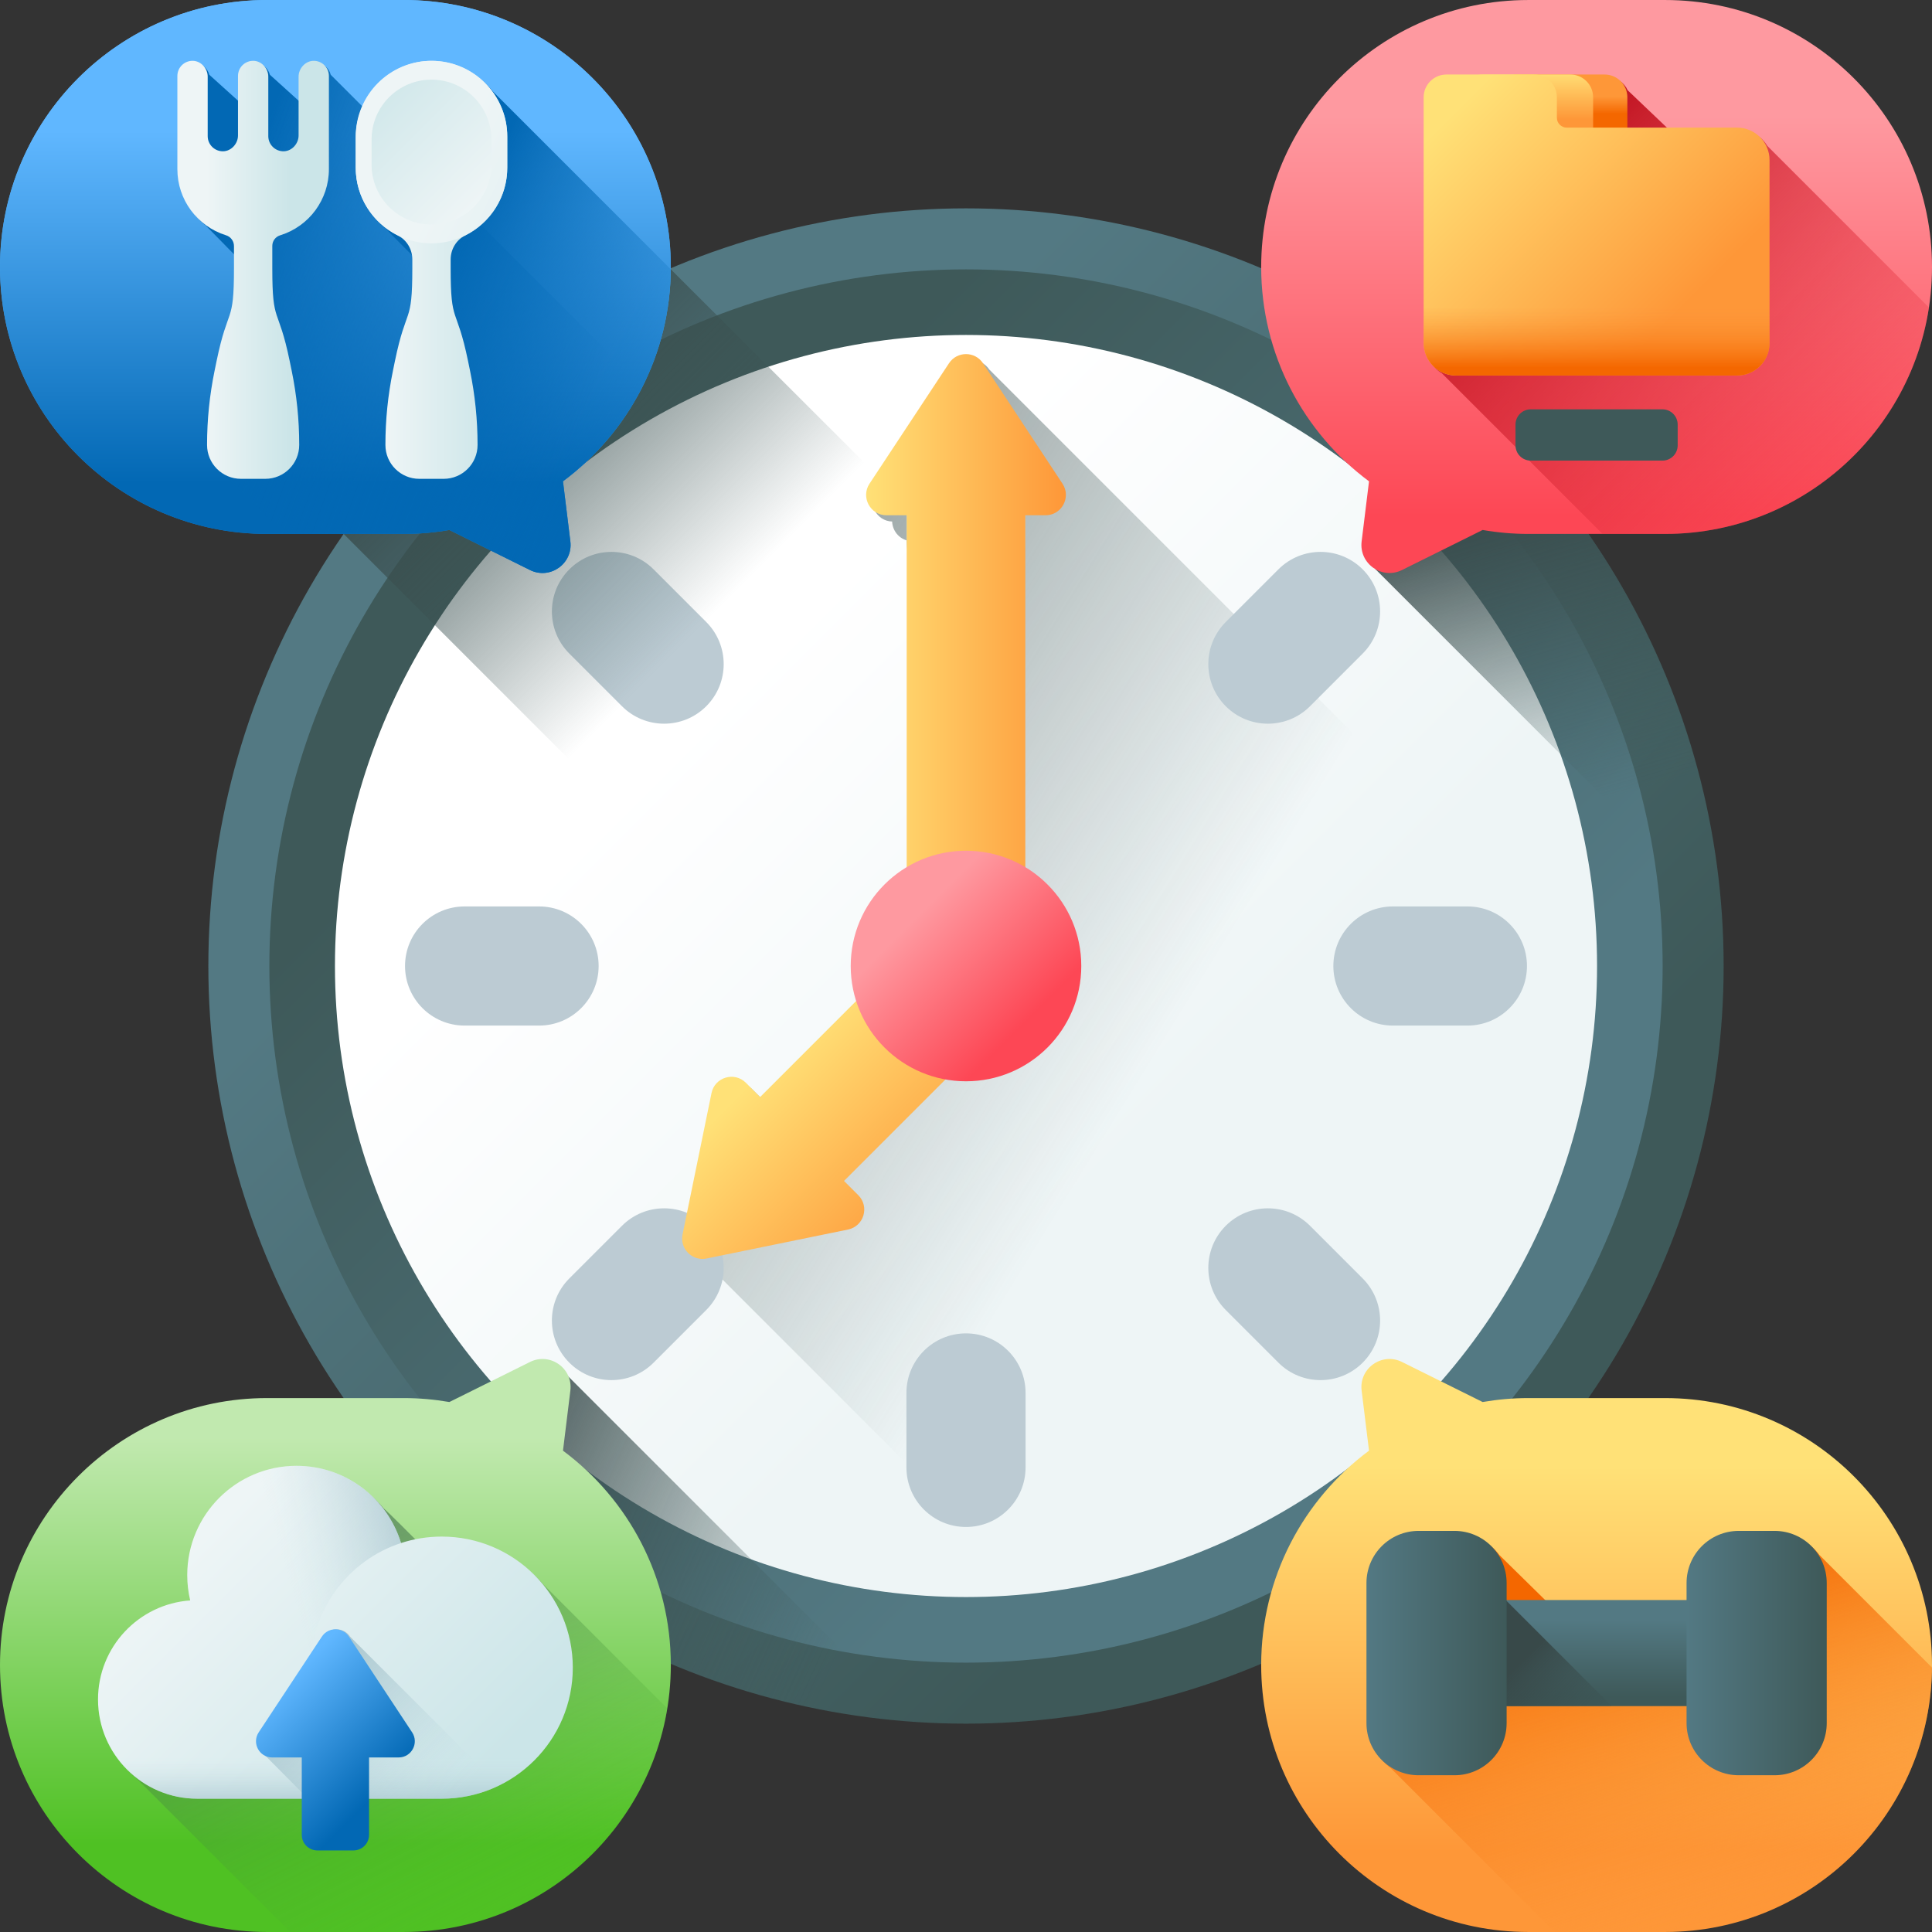 <svg xmlns="http://www.w3.org/2000/svg" xmlns:xlink="http://www.w3.org/1999/xlink" id="Capa_1" height="512" viewBox="0 0 510 510" width="512"><rect x="0" y="0" width="510" height="510" fill="#333333" stroke="none"/><linearGradient id="lg1"><stop offset="0" stop-color="#537983"></stop><stop offset="1" stop-color="#3e5959"></stop></linearGradient><linearGradient id="SVGID_1_" gradientUnits="userSpaceOnUse" x1="169.41" x2="354.852" xlink:href="#lg1" y1="169.411" y2="354.854"></linearGradient><linearGradient id="SVGID_2_" gradientTransform="matrix(-1 0 0 -1 727.333 -266)" gradientUnits="userSpaceOnUse" x1="393.635" x2="564.145" xlink:href="#lg1" y1="-599.701" y2="-429.19"></linearGradient><linearGradient id="SVGID_3_" gradientUnits="userSpaceOnUse" x1="186.824" x2="301.767" y1="186.826" y2="301.768"><stop offset="0" stop-color="#fff"></stop><stop offset="1" stop-color="#eef5f6"></stop></linearGradient><linearGradient id="lg2"><stop offset="0" stop-color="#3e5959" stop-opacity="0"></stop><stop offset=".815" stop-color="#394c4c" stop-opacity=".815"></stop><stop offset="1" stop-color="#384949"></stop></linearGradient><linearGradient id="SVGID_4_" gradientUnits="userSpaceOnUse" x1="303.646" x2="60.646" xlink:href="#lg2" y1="281.176" y2="131.176"></linearGradient><linearGradient id="lg3"><stop offset="0" stop-color="#ffe177"></stop><stop offset="1" stop-color="#fe9738"></stop></linearGradient><linearGradient id="SVGID_5_" gradientUnits="userSpaceOnUse" x1="206.765" x2="249.692" xlink:href="#lg3" y1="277.187" y2="320.114"></linearGradient><linearGradient id="SVGID_6_" gradientUnits="userSpaceOnUse" x1="228.63" x2="281.37" xlink:href="#lg3" y1="173.303" y2="173.303"></linearGradient><linearGradient id="lg4"><stop offset="0" stop-color="#fe99a0"></stop><stop offset="1" stop-color="#fd4755"></stop></linearGradient><linearGradient id="SVGID_7_" gradientUnits="userSpaceOnUse" x1="241.977" x2="270.193" xlink:href="#lg4" y1="241.979" y2="270.195"></linearGradient><linearGradient id="SVGID_8_" gradientUnits="userSpaceOnUse" x1="421.461" x2="421.461" xlink:href="#lg3" y1="387.046" y2="489.041"></linearGradient><linearGradient id="lg5"><stop offset="0" stop-color="#fe9738" stop-opacity="0"></stop><stop offset="1" stop-color="#f46700"></stop></linearGradient><linearGradient id="SVGID_9_" gradientUnits="userSpaceOnUse" x1="454.092" x2="426.592" xlink:href="#lg5" y1="509.936" y2="418.436"></linearGradient><linearGradient id="SVGID_10_" gradientUnits="userSpaceOnUse" x1="421.461" x2="421.461" xlink:href="#lg1" y1="427.62" y2="447.843"></linearGradient><linearGradient id="SVGID_11_" gradientUnits="userSpaceOnUse" x1="425.19" x2="398.602" y1="467.974" y2="441.385"><stop offset="0" stop-color="#3e5959" stop-opacity="0"></stop><stop offset="1" stop-color="#384949"></stop></linearGradient><linearGradient id="SVGID_12_" gradientUnits="userSpaceOnUse" x1="360.711" x2="397.711" xlink:href="#lg1" y1="436.37" y2="436.37"></linearGradient><linearGradient id="SVGID_13_" gradientUnits="userSpaceOnUse" x1="445.211" x2="482.211" xlink:href="#lg1" y1="436.37" y2="436.37"></linearGradient><linearGradient id="SVGID_14_" gradientUnits="userSpaceOnUse" x1="189.273" x2="117.512" xlink:href="#lg2" y1="161.229" y2="89.468"></linearGradient><linearGradient id="lg6"><stop offset="0" stop-color="#60b7ff"></stop><stop offset="1" stop-color="#0268b4"></stop></linearGradient><linearGradient id="SVGID_15_" gradientUnits="userSpaceOnUse" x1="88.539" x2="88.539" xlink:href="#lg6" y1="30" y2="187.521"></linearGradient><linearGradient id="SVGID_16_" gradientUnits="userSpaceOnUse" x1="88.54" x2="88.54" xlink:href="#lg6" y1="34.563" y2="127.607"></linearGradient><linearGradient id="lg7"><stop offset="0" stop-color="#0268b4" stop-opacity="0"></stop><stop offset="1" stop-color="#0268b4"></stop></linearGradient><linearGradient id="SVGID_17_" gradientUnits="userSpaceOnUse" x1="156.977" x2="56.977" xlink:href="#lg7" y1="106.695" y2="70.695"></linearGradient><linearGradient id="SVGID_18_" gradientUnits="userSpaceOnUse" x1="174.371" x2="113.038" xlink:href="#lg7" y1="107.125" y2="75.125"></linearGradient><linearGradient id="lg8"><stop offset="0" stop-color="#eef5f6"></stop><stop offset="1" stop-color="#cbe5e8"></stop></linearGradient><linearGradient id="SVGID_19_" gradientUnits="userSpaceOnUse" x1="54.546" x2="76.604" xlink:href="#lg8" y1="71.227" y2="71.227"></linearGradient><linearGradient id="SVGID_20_" gradientUnits="userSpaceOnUse" x1="101.969" x2="130.676" xlink:href="#lg8" y1="71.229" y2="71.229"></linearGradient><linearGradient id="SVGID_21_" gradientUnits="userSpaceOnUse" x1="118.934" x2="196.549" xlink:href="#lg8" y1="42.594" y2="80.363"></linearGradient><linearGradient id="SVGID_22_" gradientUnits="userSpaceOnUse" x1="126.908" x2="94.078" xlink:href="#lg8" y1="53.15" y2="20.321"></linearGradient><linearGradient id="SVGID_23_" gradientUnits="userSpaceOnUse" x1="416.166" x2="392.166" xlink:href="#lg2" y1="213.44" y2="129.774"></linearGradient><linearGradient id="SVGID_24_" gradientUnits="userSpaceOnUse" x1="421.461" x2="421.461" xlink:href="#lg4" y1="30.669" y2="136.213"></linearGradient><linearGradient id="SVGID_25_" gradientUnits="userSpaceOnUse" x1="506.026" x2="405.481" y1="150.976" y2="50.431"><stop offset="0" stop-color="#fd4755" stop-opacity="0"></stop><stop offset="1" stop-color="#c41926"></stop></linearGradient><linearGradient id="SVGID_26_" gradientUnits="userSpaceOnUse" x1="411.999" x2="411.999" y1="25.459" y2="30.083"><stop offset="0" stop-color="#fe9738"></stop><stop offset="1" stop-color="#f46700"></stop></linearGradient><linearGradient id="SVGID_27_" gradientUnits="userSpaceOnUse" x1="402.963" x2="402.963" xlink:href="#lg3" y1="18.806" y2="31.558"></linearGradient><linearGradient id="SVGID_28_" gradientUnits="userSpaceOnUse" x1="384.145" x2="440.231" xlink:href="#lg3" y1="29.095" y2="85.181"></linearGradient><linearGradient id="SVGID_29_" gradientUnits="userSpaceOnUse" x1="421.461" x2="421.461" xlink:href="#lg5" y1="80.906" y2="97.023"></linearGradient><linearGradient id="SVGID_30_" gradientUnits="userSpaceOnUse" x1="225.32" x2="118.987" xlink:href="#lg2" y1="428.365" y2="380.699"></linearGradient><linearGradient id="SVGID_31_" gradientUnits="userSpaceOnUse" x1="88.539" x2="88.539" y1="379.546" y2="486.893"><stop offset="0" stop-color="#c1e9af"></stop><stop offset="1" stop-color="#4fc123"></stop></linearGradient><linearGradient id="SVGID_32_" gradientUnits="userSpaceOnUse" x1="129.69" x2="48.69" y1="509.67" y2="348.17"><stop offset="0" stop-color="#4fc123" stop-opacity="0"></stop><stop offset=".135" stop-color="#4bab2f" stop-opacity=".135"></stop><stop offset=".385" stop-color="#468741" stop-opacity=".385"></stop><stop offset=".62" stop-color="#426e4e" stop-opacity=".62"></stop><stop offset=".832" stop-color="#3f5e56" stop-opacity=".832"></stop><stop offset="1" stop-color="#3e5959"></stop></linearGradient><linearGradient id="SVGID_33_" gradientUnits="userSpaceOnUse" x1="52.603" x2="120.481" xlink:href="#lg8" y1="406.739" y2="474.617"></linearGradient><linearGradient id="lg9"><stop offset="0" stop-color="#cbe5e8" stop-opacity="0"></stop><stop offset=".023" stop-color="#c8e2e6" stop-opacity=".023"></stop><stop offset=".293" stop-color="#a7c6cf" stop-opacity=".293"></stop><stop offset=".552" stop-color="#8fb2be" stop-opacity=".552"></stop><stop offset=".794" stop-color="#81a6b5" stop-opacity=".794"></stop><stop offset="1" stop-color="#7ca1b1"></stop></linearGradient><linearGradient id="SVGID_34_" gradientUnits="userSpaceOnUse" x1="87.632" x2="87.632" xlink:href="#lg9" y1="464.148" y2="486.864"></linearGradient><linearGradient id="SVGID_35_" gradientUnits="userSpaceOnUse" x1="75.949" x2="136.964" xlink:href="#lg9" y1="416.305" y2="398.568"></linearGradient><linearGradient id="SVGID_36_" gradientUnits="userSpaceOnUse" x1="114.188" x2="56.02" xlink:href="#lg9" y1="481.358" y2="423.19"></linearGradient><linearGradient id="SVGID_37_" gradientUnits="userSpaceOnUse" x1="73.078" x2="99.843" xlink:href="#lg6" y1="446.171" y2="472.936"></linearGradient><g><g><g><circle cx="255" cy="255.002" fill="url(#SVGID_1_)" r="200"></circle><circle cx="255" cy="255.002" fill="url(#SVGID_2_)" r="183.896"></circle><circle cx="255" cy="255.002" fill="url(#SVGID_3_)" r="166.583"></circle><path d="m421.546 257.946-160.391-160.392c-2.125-3.22-6.85-3.22-8.976 0l-20.983 31.793c-2.325 3.523.135 8.192 4.306 8.327.097 2.668 2.198 5.093 5.19 5.189.021.569.126 1.126.318 1.653v86.057c-8.851 5.322-14.773 15.016-14.773 26.095 0 3.222.505 6.326 1.433 9.241l-25.346 25.346-3.766-3.766c-3.029-3.029-8.211-1.473-9.07 2.723l-7.643 37.319c-.687 3.352 1.864 6.352 5.086 6.45l86.576 86.576c82.333-9.102 146.575-78.2 148.039-162.611z" fill="url(#SVGID_4_)"></path><g fill="#bccbd3"><g><g><path d="m255 158.028c-8.685 0-15.725-7.041-15.725-15.725v-19.657c0-8.685 7.041-15.725 15.725-15.725 8.685 0 15.725 7.041 15.725 15.725v19.657c0 8.685-7.04 15.725-15.725 15.725z"></path><path d="m255 403.083c-8.685 0-15.725-7.041-15.725-15.725v-19.657c0-8.685 7.041-15.725 15.725-15.725 8.685 0 15.725 7.041 15.725 15.725v19.657c0 8.685-7.04 15.725-15.725 15.725z"></path></g><g><path d="m351.974 255.002c0-8.685 7.041-15.725 15.725-15.725h19.657c8.685 0 15.725 7.041 15.725 15.725 0 8.685-7.041 15.725-15.725 15.725h-19.657c-8.685 0-15.725-7.04-15.725-15.725z"></path><path d="m106.918 255.002c0-8.685 7.041-15.725 15.725-15.725h19.657c8.685 0 15.725 7.041 15.725 15.725 0 8.685-7.041 15.725-15.725 15.725h-19.657c-8.684 0-15.725-7.04-15.725-15.725z"></path></g></g><g><g><path d="m323.571 186.431c-6.141-6.141-6.141-16.098 0-22.239l13.9-13.9c6.141-6.141 16.098-6.141 22.239 0 6.141 6.141 6.141 16.098 0 22.239l-13.9 13.9c-6.141 6.141-16.098 6.141-22.239 0z"></path><path d="m150.291 359.711c-6.141-6.141-6.141-16.098 0-22.239l13.9-13.9c6.141-6.141 16.098-6.141 22.239 0 6.141 6.141 6.141 16.098 0 22.239l-13.9 13.9c-6.141 6.141-16.098 6.141-22.239 0z"></path></g><g><path d="m323.571 323.573c6.141-6.141 16.098-6.141 22.239 0l13.9 13.9c6.141 6.141 6.141 16.098 0 22.239-6.141 6.141-16.098 6.141-22.239 0l-13.9-13.9c-6.141-6.141-6.141-16.098 0-22.239z"></path><path d="m150.291 150.292c6.141-6.141 16.098-6.141 22.239 0l13.9 13.9c6.141 6.141 6.141 16.098 0 22.239-6.141 6.141-16.098 6.141-22.239 0l-13.9-13.9c-6.142-6.141-6.142-16.097 0-22.239z"></path></g></g></g></g><path d="m186.523 332.211 37.319-7.643c4.196-.859 5.752-6.041 2.723-9.07l-3.766-3.766 44.935-44.935c2.022-2.022 2.022-5.299 0-7.321l-14.822-14.822c-2.022-2.022-5.299-2.022-7.321 0l-44.935 44.935-3.766-3.766c-3.029-3.029-8.211-1.473-9.07 2.723l-7.644 37.319c-.774 3.779 2.567 7.12 6.347 6.346z" fill="url(#SVGID_5_)"></path><path d="m250.512 95.888-20.983 31.793c-2.36 3.575.204 8.339 4.488 8.339h5.326v111.938c0 2.859 2.318 5.177 5.177 5.177h20.961c2.859 0 5.177-2.318 5.177-5.177v-111.938h5.326c4.284 0 6.847-4.764 4.488-8.339l-20.983-31.793c-2.127-3.221-6.851-3.221-8.977 0z" fill="url(#SVGID_6_)"></path><circle cx="255" cy="255.002" fill="url(#SVGID_7_)" r="30.431"></circle></g><g><path d="m403.392 509.998h36.139c38.919 0 70.47-31.55 70.47-70.47 0-38.919-31.55-70.47-70.47-70.47h-36.139c-4.098 0-8.108.37-12.015 1.041l-21.281-10.571c-5.291-2.628-11.38 1.683-10.659 7.546l1.951 15.869c-17.273 12.843-28.467 33.405-28.467 56.584.001 38.921 31.551 70.471 70.471 70.471z" fill="url(#SVGID_8_)"></path><path d="m439.53 509.998c38.7 0 70.1-31.199 70.453-69.816l-29.658-29.658c-2.507-3.375-6.511-5.572-11.038-5.572h-9.486c-7.598 0-13.757 6.159-13.757 13.757v4.493h-37.313l-12.906-12.678c-2.507-3.375-6.511-5.572-11.038-5.572h-9.486c-7.598 0-13.757 6.159-13.757 13.757v36.986c0 4.527 2.197 8.531 5.572 11.038l43.264 43.264h29.15z" fill="url(#SVGID_9_)"></path><g><g><path d="m389.711 422.37h63.5v28h-63.5z" fill="url(#SVGID_10_)"></path></g><path d="m397.461 422.37h-7.75v28h35.75z" fill="url(#SVGID_11_)"></path><g><path d="m383.954 468.62h-9.486c-7.598 0-13.757-6.159-13.757-13.757v-36.986c0-7.598 6.159-13.757 13.757-13.757h9.486c7.598 0 13.757 6.159 13.757 13.757v36.986c0 7.597-6.159 13.757-13.757 13.757z" fill="url(#SVGID_12_)"></path><path d="m468.454 468.62h-9.486c-7.598 0-13.757-6.159-13.757-13.757v-36.986c0-7.598 6.159-13.757 13.757-13.757h9.486c7.598 0 13.757 6.159 13.757 13.757v36.986c0 7.597-6.159 13.757-13.757 13.757z" fill="url(#SVGID_13_)"></path></g></g></g><path d="m176.84 70.855c-34.911 14.836-64.728 39.315-86.131 70.087l278.351 278.351c30.841-21.452 55.363-51.354 70.189-86.366z" fill="url(#SVGID_14_)"></path><g><path d="m106.608.002h-36.138c-38.92 0-70.47 31.55-70.47 70.47 0 38.919 31.55 70.47 70.47 70.47h36.139c4.098 0 8.108-.37 12.015-1.041l21.281 10.571c5.291 2.628 11.38-1.683 10.659-7.546l-1.951-15.869c17.273-12.843 28.467-33.405 28.467-56.584-.002-38.921-31.552-70.471-70.472-70.471z" fill="url(#SVGID_15_)"></path><path d="m177.08 70.472c0 .21 0 .41-.01.62-.09 11.13-2.76 21.64-7.46 30.96-4.96 9.89-12.19 18.45-21 25l1.95 15.87c.72 5.87-5.37 10.18-10.66 7.55l-16.97-8.43-4.31-2.14c-3.9.67-7.91 1.04-12.01 1.04h-36.14c-19.46 0-37.08-7.89-49.83-20.64s-20.64-30.37-20.64-49.83c0-38.92 31.55-70.47 70.47-70.47h36.14c19.46 0 37.08 7.89 49.83 20.64s20.64 30.37 20.64 49.83z" fill="url(#SVGID_16_)"></path><g><path d="m148.61 127.052 1.95 15.87c.72 5.87-5.37 10.18-10.66 7.55l-16.97-8.43-4.31-2.14c-3.9.67-7.91 1.04-12.01 1.04h-31.81l-15.26-15.26c-2.58-1.57-4.31-4.4-4.31-7.64v-.07c0-6.57.67-13.12 2-19.55l.5-2.47c3.06-14.86 4.61-9.4 4.61-24.56v-3.69l-7.99-8.14c-4.29-3.39-6.95-8.61-6.95-14.32v-24.61c0-2.26 1.85-4.07 4.12-4 1.77.05 3.27 1.42 3.73 3.1l8.15 7.36v-6.46c0-2.26 1.86-4.07 4.12-4 1.78.05 3.27 1.42 3.73 3.1l8.14 7.36v-6.3c0-2.14 1.75-4.1 3.89-4.16 1.95-.06 3.6 1.29 4.02 3.1l9.07 9.07 73.24 73.25c-4.96 9.89-12.19 18.45-21 25z" fill="url(#SVGID_17_)"></path><path d="m177.07 71.092c-.09 11.13-2.76 21.64-7.46 30.96-4.96 9.89-12.19 18.45-21 25l1.95 15.87c.72 5.87-5.37 10.18-10.66 7.55l-16.97-8.43-16.22-16.22c-2.57-1.57-4.28-4.39-4.28-7.62v-.07c0-6.57.67-13.12 1.99-19.56l.51-2.46c3.06-14.86 4.6-9.45 4.6-24.61v-2.31c0-.39-.04-.78-.1-1.17-.53-.52-6.53-6.47-7.42-7.56-4.52-3.66-7.42-9.26-7.42-15.54v-7.79c0-2.95.64-5.78 1.78-8.33 3.19-7.16 10.35-12.21 18.61-12.05 6.12.11 11.58 2.98 15.17 7.42z" fill="url(#SVGID_18_)"></path><g><g><path d="m82.704 16.055c-2.139.069-3.882 2.03-3.882 4.168v15.544c0 2.139-1.737 4.105-3.876 4.168-2.265.069-4.122-1.749-4.122-3.996v-15.716c0-2.139-1.737-4.099-3.876-4.168-2.265-.063-4.122 1.749-4.122 4.002v15.71c0 2.139-1.743 4.105-3.876 4.168-2.265.069-4.122-1.749-4.122-3.996v-15.716c0-2.139-1.743-4.099-3.882-4.168-2.265-.063-4.122 1.749-4.122 4.002v24.614c0 7.993 5.2 15.056 12.832 17.436l.023.006c1.238.384 2.087 1.537 2.087 2.838v5.865c0 15.159-1.542 9.694-4.604 24.549l-.505 2.465c-1.324 6.433-1.995 12.986-1.995 19.557v.069c0 4.942 4.008 8.944 8.95 8.944h6.427c4.942 0 8.95-4.002 8.95-8.944v-.069c0-6.571-.671-13.124-1.995-19.557l-.505-2.465c-3.062-14.855-4.604-9.39-4.604-24.549v-5.906c0-1.279.831-2.408 2.053-2.786l.057-.017c3.819-1.193 7.024-3.549 9.277-6.611 2.253-3.068 3.555-6.829 3.555-10.825v-24.614c-.001-2.253-1.858-4.065-4.123-4.002z" fill="url(#SVGID_19_)"></path></g><g><g><path d="m114.29 16.061c-11.209-.218-20.388 9.174-20.388 20.388v7.786c0 7.844 4.518 14.632 11.089 17.906 2.391 1.193 3.853 3.692 3.853 6.364v2.311c0 15.159-1.542 9.694-4.604 24.549l-.505 2.465c-1.324 6.433-1.995 12.986-1.995 19.557v.069c0 4.942 4.008 8.944 8.95 8.944h6.427c4.942 0 8.95-4.002 8.95-8.944v-.069c0-6.571-.671-13.124-1.995-19.557l-.505-2.465c-3.062-14.855-4.604-9.39-4.604-24.549v-2.311c0-2.672 1.462-5.172 3.853-6.364 6.571-3.274 11.089-10.062 11.089-17.906v-8.176c-.001-10.916-8.744-19.792-19.615-19.998z" fill="url(#SVGID_20_)"></path><path d="m113.903 64.235c-11.046 0-20.001-8.955-20.001-20.001v-8.178c0-11.046 8.955-20.001 20.001-20.001 11.046 0 20.001 8.955 20.001 20.001v8.178c0 11.046-8.955 20.001-20.001 20.001z" fill="url(#SVGID_21_)"></path><path d="m113.903 59.267c-8.732 0-15.812-7.079-15.812-15.812v-6.62c0-8.732 7.079-15.812 15.812-15.812 8.732 0 15.812 7.079 15.812 15.812v6.62c-.001 8.733-7.08 15.812-15.812 15.812z" fill="url(#SVGID_22_)"></path></g></g></g></g></g><path d="m410.177 128.835h-47.177v21.333l91.55 91.55c-2.798-42.666-18.97-81.677-44.373-112.883z" fill="url(#SVGID_23_)"></path><g><path d="m403.392.002h36.139c38.919 0 70.47 31.55 70.47 70.47 0 38.919-31.55 70.47-70.47 70.47h-36.139c-4.098 0-8.108-.37-12.015-1.041l-21.281 10.571c-5.291 2.628-11.38-1.683-10.659-7.546l1.951-15.869c-17.273-12.843-28.467-33.405-28.467-56.584.001-38.921 31.551-70.471 70.471-70.471z" fill="url(#SVGID_24_)"></path><path d="m509.192 81.175-42.658-42.658c-1.492-2.511-4.224-4.199-7.357-4.199h-18.493l-11.015-10.489c-.944-2.082-3.036-3.533-5.471-3.533h-41.754c-3.319 0-6.009 2.691-6.009 6.01v64.887c0 3.133 1.688 5.865 4.199 7.357l42.392 42.392h16.505c35.28-.001 64.504-25.927 69.661-59.767z" fill="url(#SVGID_25_)"></path><g><g><path d="m429.582 35.696h-35.166v-10.016c0-3.319 2.691-6.009 6.009-6.009h23.147c3.319 0 6.009 2.691 6.009 6.009v10.016z" fill="url(#SVGID_26_)"></path><path d="m420.546 35.696h-35.166v-10.016c0-3.319 2.691-6.009 6.009-6.009h23.147c3.319 0 6.009 2.691 6.009 6.009v10.016z" fill="url(#SVGID_27_)"></path><path d="m410.976 31.077v-5.397c0-3.319-2.691-6.009-6.009-6.009h-23.148c-3.319 0-6.009 2.691-6.009 6.009v64.888c0 4.728 3.833 8.561 8.561 8.561h74.181c4.728 0 8.561-3.833 8.561-8.561v-48.314c0-4.728-3.833-8.561-8.561-8.561h-44.96c-1.445-.001-2.616-1.171-2.616-2.616z" fill="url(#SVGID_28_)"></path><path d="m375.809 81.1v9.467c0 4.728 3.833 8.561 8.561 8.561h74.181c4.728 0 8.561-3.833 8.561-8.561v-9.467z" fill="url(#SVGID_29_)"></path></g><path d="m438.841 121.59h-34.76c-2.223 0-4.025-1.802-4.025-4.025v-5.488c0-2.223 1.802-4.025 4.025-4.025h34.76c2.223 0 4.025 1.802 4.025 4.025v5.488c0 2.223-1.802 4.025-4.025 4.025z" fill="#3e5959"></path></g></g><path d="m241.183 454.518-93.516-93.516v62.782c27.364 17.438 59.256 28.396 93.516 30.734z" fill="url(#SVGID_30_)"></path><g><path d="m106.608 509.998h-36.138c-38.919 0-70.47-31.55-70.47-70.47 0-38.919 31.55-70.47 70.47-70.47h36.139c4.098 0 8.108.37 12.015 1.041l21.281-10.571c5.291-2.628 11.38 1.683 10.659 7.546l-1.951 15.869c17.273 12.843 28.467 33.405 28.467 56.584-.002 38.921-31.552 70.471-70.472 70.471z" fill="url(#SVGID_31_)"></path><path d="m176.141 450.963-32.527-32.527c-6.344-7.336-15.712-11.984-26.172-11.984-2.392 0-4.718.269-6.973.732-.66-.679-7.922-7.957-9.206-9.042-5.292-6.338-13.251-10.373-22.153-10.373-15.935 0-28.852 12.917-28.852 28.852 0 2.302.271 4.541.781 6.688-13.599.958-24.333 12.292-24.333 26.135 0 8.142 3.713 15.416 9.539 20.222l40.331 40.332h30.032c35.025 0 64.067-25.556 69.533-59.035z" fill="url(#SVGID_32_)"></path><g><g><path d="m116.609 405.619c-3.751 0-7.361.599-10.744 1.703-3.618-11.803-14.6-20.386-27.588-20.386-15.934 0-28.852 12.917-28.852 28.852 0 2.302.271 4.541.781 6.688-13.599.959-24.333 12.293-24.333 26.135 0 14.471 11.731 26.202 26.202 26.202h64.534c19.107 0 34.597-15.49 34.597-34.597s-15.49-34.597-34.597-34.597z" fill="url(#SVGID_33_)"></path><path d="m26.074 451.873c1.606 12.932 12.634 22.941 26 22.941h64.534c15.017 0 27.797-9.569 32.582-22.941z" fill="url(#SVGID_34_)"></path><path d="m82.011 440.218c0 1.403.084 2.786.247 4.146-1.301.183-2.632.277-3.983.277-15.935 0-28.85-12.918-28.85-28.853 0-15.932 12.915-28.85 28.85-28.85 12.988 0 23.973 8.583 27.589 20.386-13.847 4.515-23.853 17.536-23.853 32.894z" fill="url(#SVGID_35_)"></path></g><path d="m116.609 474.813c5.422 0 10.553-1.249 15.121-3.472l-39.31-39.305-.012-.018c-1.69-2.56-5.446-2.56-7.136 0l-16.682 25.276c-1.39 2.105-.63 4.728 1.24 5.947l10.128 10.209v1.363z" fill="url(#SVGID_36_)"></path><path d="m84.971 432.018-16.682 25.276c-1.876 2.842.162 6.63 3.568 6.63h7.8v20.429c0 2.273 1.843 4.116 4.116 4.116h9.534c2.273 0 4.116-1.843 4.116-4.116v-20.429h7.8c3.406 0 5.444-3.788 3.568-6.63l-16.682-25.276c-1.692-2.56-5.448-2.56-7.138 0z" fill="url(#SVGID_37_)"></path></g></g></g></svg>